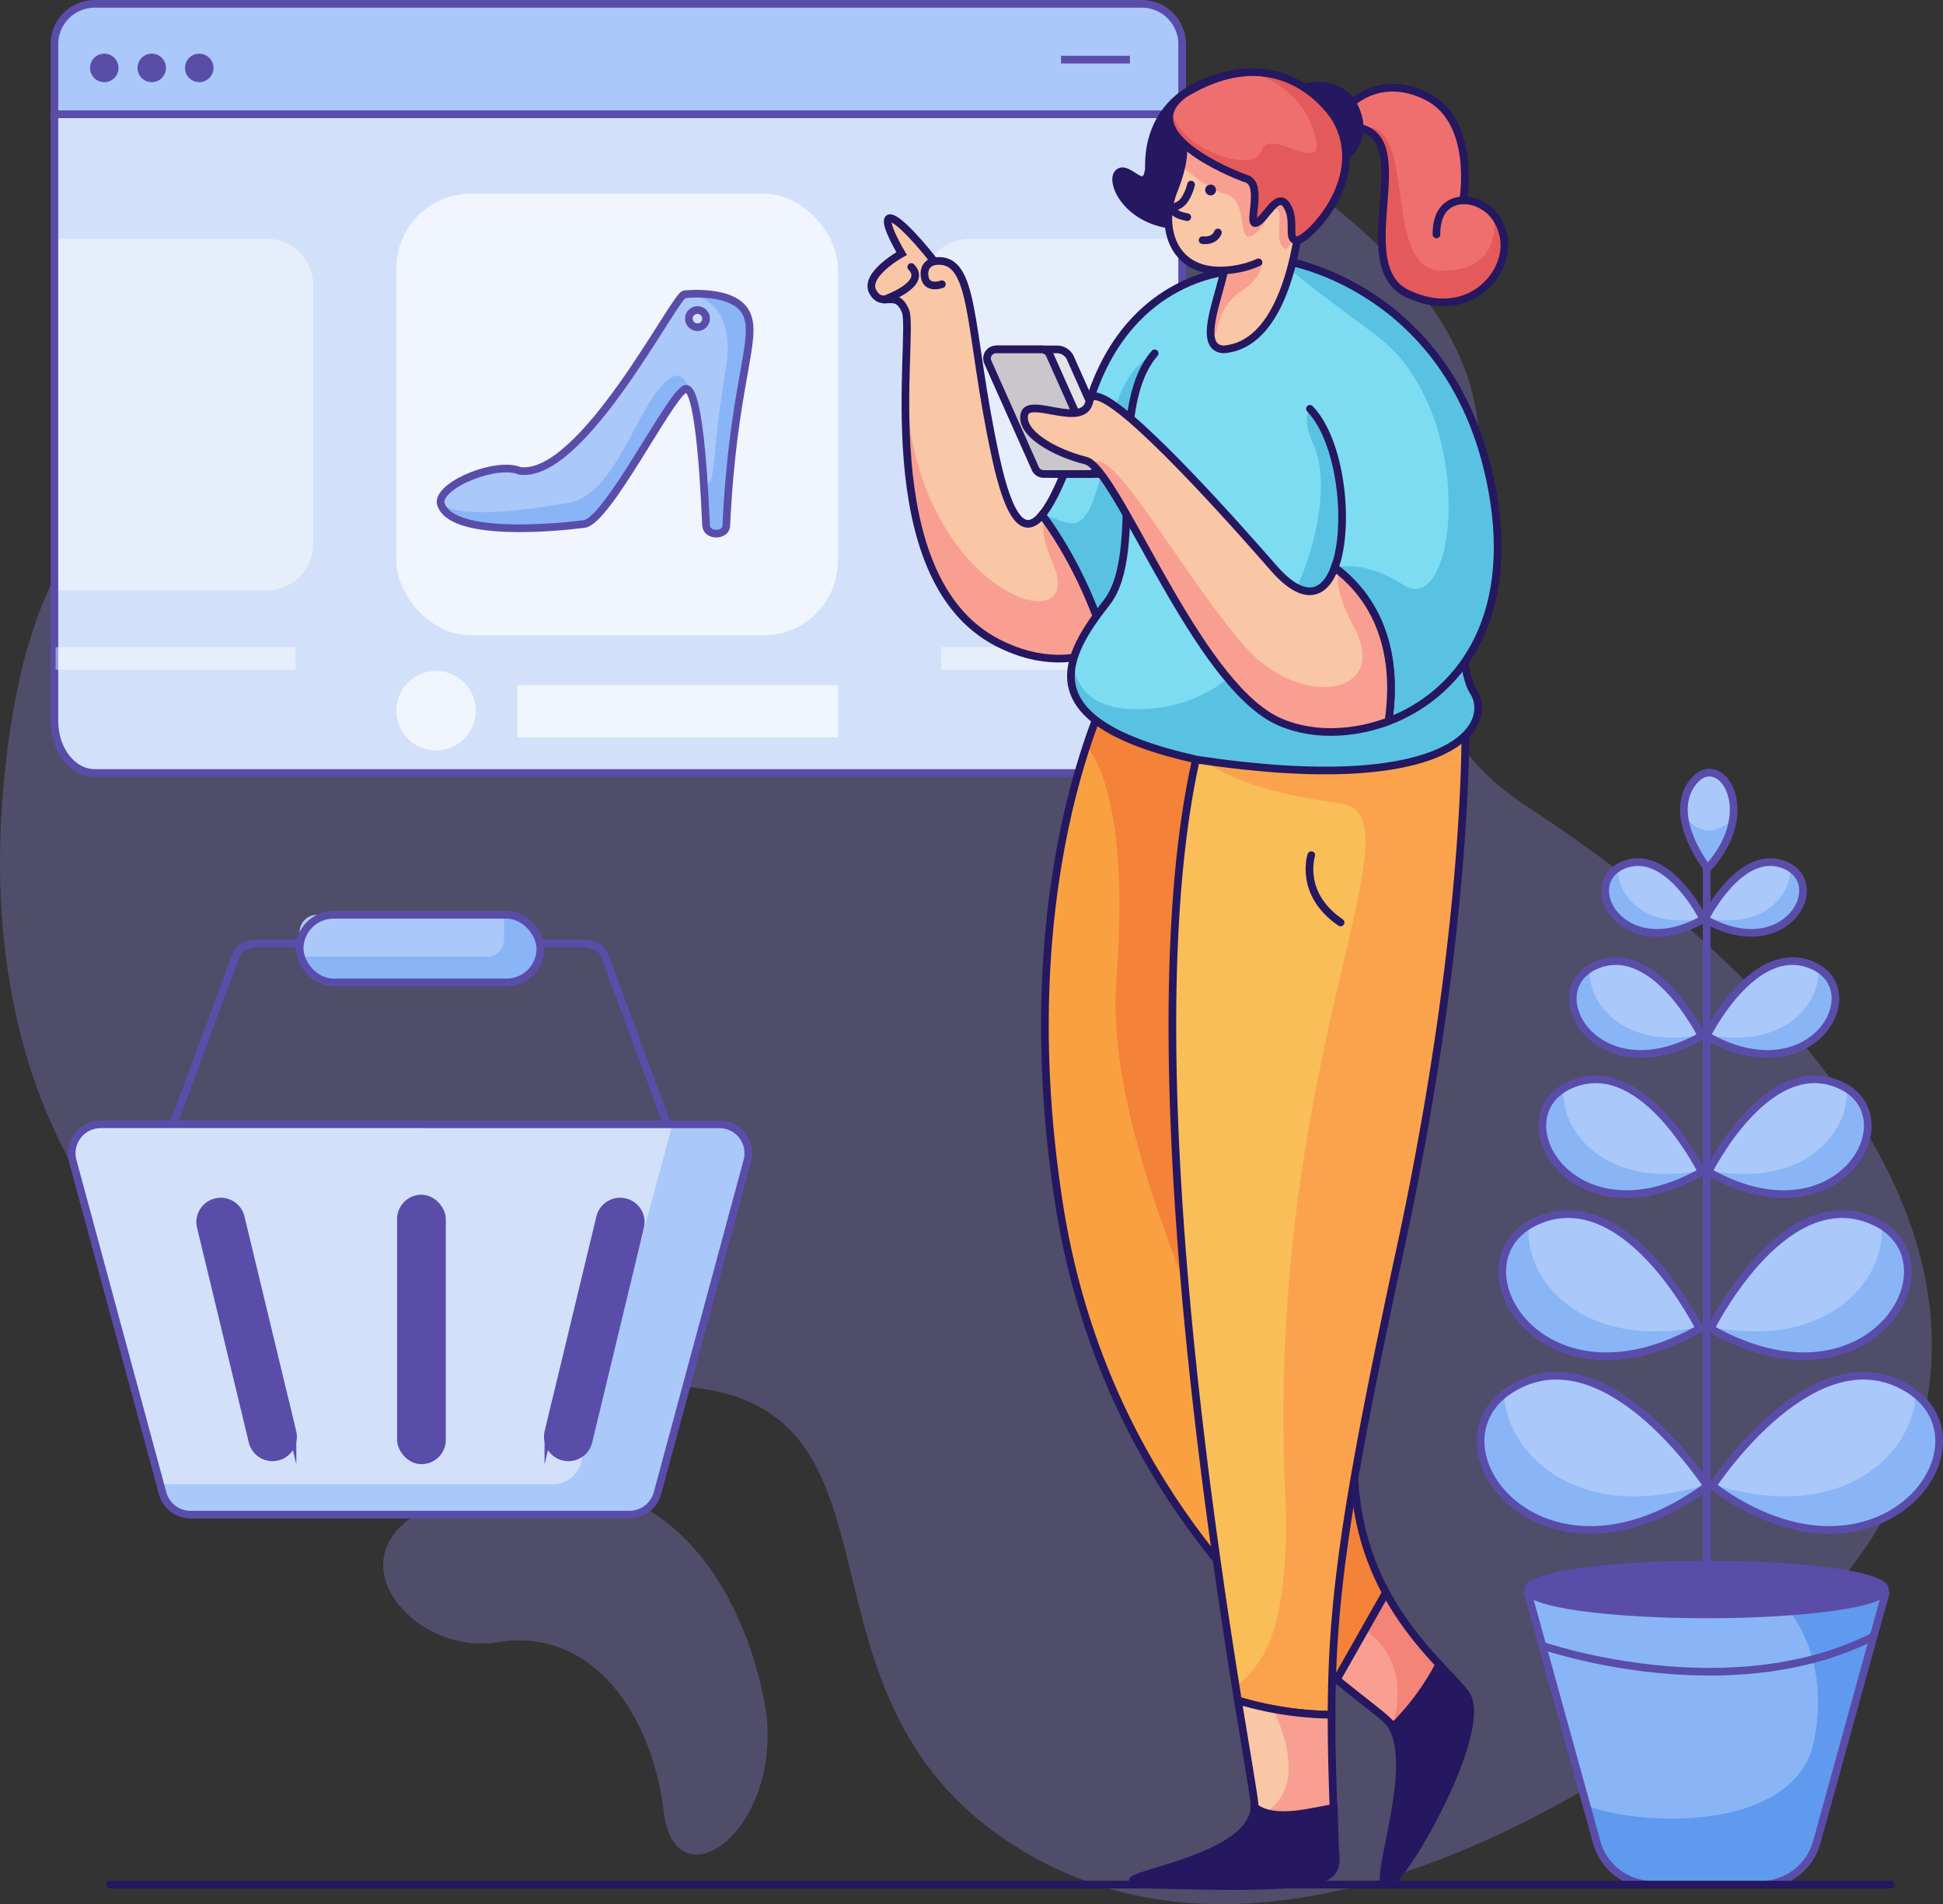 <svg id="Layer_1" data-name="Layer 1" xmlns="http://www.w3.org/2000/svg" viewBox="0 0 1013.67 993.49"><rect x="0" y="0" width="1013.67" height="993.49" fill="#333333" stroke="none"/><path d="M896.81,885.6s-201.76,169.42-357,83.65-33-272.33-235-243.26S-30.46,606.48,6,376.35,232.88,269.17,307.53,131.7C350.29,53,565.14-12.21,712.41,121.91S670.18,338,797.75,421.5,1140.64,697.7,896.81,885.6Z" fill="#9e97fc" opacity="0.27"/><path d="M399.93,895s-15.61-134.43-131.6-120.23-60.27,90.67-9.32,82.1,81.44,39.23,87.22,88.1S406.42,957.38,399.93,895Z" fill="#9e97fc" opacity="0.27"/><path d="M890.39,832.3h-93L833,961.13a30.21,30.21,0,0,0,29.12,22.17H918.7a30.2,30.2,0,0,0,29.12-22.17L983.39,832.3Z" fill="#89b5f7"/><path d="M927.25,833.3s29.14,25,19.14,75c-9.3,46.52-87,45.43-118.69,33.78l5.26,19a30.21,30.21,0,0,0,29.12,22.17H918.7a30.2,30.2,0,0,0,29.12-22.17L983.39,832.3h-55Z" fill="#609aef"/><path d="M890.39,832.3h-93L833,961.13a30.21,30.21,0,0,0,29.12,22.17H918.7a30.2,30.2,0,0,0,29.12-22.17L983.39,832.3Z" fill="none" stroke="#5a4daa" stroke-miterlimit="10" stroke-width="4"/><ellipse cx="890.39" cy="829.3" rx="93" ry="13" fill="#5a4daa" stroke="#5a4daa" stroke-miterlimit="10" stroke-width="4"/><line x1="890.39" y1="833.3" x2="890.39" y2="449.3" fill="#aac8f9" stroke="#5a4daa" stroke-miterlimit="10" stroke-width="4"/><path d="M893.39,775.3s49.89-76.62,98-53C1046.39,749.3,981.39,840.3,893.39,775.3Z" fill="#89b5f7"/><path d="M894,774.47C961,795.72,998.19,758.35,999.4,727.31a44.27,44.27,0,0,0-8-5C946.24,700.13,899.52,766.25,894,774.47Z" fill="#aac8f9"/><path d="M893.39,775.3s49.89-76.62,98-53C1046.39,749.3,981.39,840.3,893.39,775.3Z" fill="none" stroke="#5a4daa" stroke-miterlimit="10" stroke-width="4"/><path d="M892.46,693.18s36.27-73.37,81.54-57.45C1025.74,653.93,977.55,741.69,892.46,693.18Z" fill="#89b5f7"/><path d="M892.87,692.39c61.87,11.82,91-25.33,88.77-53a39.43,39.43,0,0,0-7.64-3.61C931.51,620.79,897,684.5,892.87,692.39Z" fill="#aac8f9"/><path d="M892.46,693.18s36.27-73.37,81.54-57.45C1025.74,653.93,977.55,741.69,892.46,693.18Z" fill="none" stroke="#5a4daa" stroke-miterlimit="10" stroke-width="4"/><path d="M891.3,611.37s29.3-59.29,65.88-46.43C999,579.65,960.05,650.56,891.3,611.37Z" fill="#89b5f7"/><path d="M891.62,610.72c50,9.55,73.51-20.46,71.73-42.86a31.46,31.46,0,0,0-6.17-2.92C922.85,552.87,894.93,604.35,891.62,610.72Z" fill="#aac8f9"/><path d="M891.3,611.37s29.3-59.29,65.88-46.43C999,579.65,960.05,650.56,891.3,611.37Z" fill="none" stroke="#5a4daa" stroke-miterlimit="10" stroke-width="4"/><path d="M890.36,540.45s23.69-47.93,53.26-37.53C977.42,514.81,945.94,572.14,890.36,540.45Z" fill="#89b5f7"/><path d="M890.62,539.93c40.42,7.72,59.43-16.54,58-34.65a26,26,0,0,0-5-2.36C915.87,493.16,893.29,534.78,890.62,539.93Z" fill="#aac8f9"/><path d="M890.36,540.45s23.69-47.93,53.26-37.53C977.42,514.81,945.94,572.14,890.36,540.45Z" fill="none" stroke="#5a4daa" stroke-miterlimit="10" stroke-width="4"/><path d="M889.42,479.52S907.48,443,930,450.9C955.81,460,931.8,503.68,889.42,479.52Z" fill="#89b5f7"/><path d="M889.62,479.12c30.82,5.89,45.31-12.61,44.22-26.42a19.19,19.19,0,0,0-3.81-1.8C908.87,443.46,891.65,475.19,889.62,479.12Z" fill="#aac8f9"/><path d="M889.42,479.52S907.48,443,930,450.9C955.81,460,931.8,503.68,889.42,479.52Z" fill="none" stroke="#5a4daa" stroke-miterlimit="10" stroke-width="4"/><path d="M890.69,775.3s-49.88-76.62-98-53C737.69,749.3,802.69,840.3,890.69,775.3Z" fill="#89b5f7"/><path d="M890.13,774.47c-67.08,21.25-104.24-16.12-105.45-47.16a44.27,44.27,0,0,1,8-5C837.85,700.13,884.56,766.25,890.13,774.47Z" fill="#aac8f9"/><path d="M890.69,775.3s-49.88-76.62-98-53C737.69,749.3,802.69,840.3,890.69,775.3Z" fill="none" stroke="#5a4daa" stroke-miterlimit="10" stroke-width="4"/><path d="M886.62,693.18s-36.27-73.37-81.53-57.45C753.34,653.93,801.53,741.69,886.62,693.18Z" fill="#89b5f7"/><path d="M886.22,692.39c-61.88,11.82-91-25.33-88.78-53a39.25,39.25,0,0,1,7.65-3.61C847.57,620.79,882.13,684.5,886.22,692.39Z" fill="#aac8f9"/><path d="M886.62,693.18s-36.27-73.37-81.53-57.45C753.34,653.93,801.53,741.69,886.62,693.18Z" fill="none" stroke="#5a4daa" stroke-miterlimit="10" stroke-width="4"/><path d="M887.79,611.37s-29.31-59.29-65.88-46.43C780.1,579.65,819,650.56,887.79,611.37Z" fill="#89b5f7"/><path d="M887.46,610.72c-50,9.55-73.51-20.46-71.73-42.86a31.29,31.29,0,0,1,6.18-2.92C856.23,552.87,884.15,604.35,887.46,610.72Z" fill="#aac8f9"/><path d="M887.79,611.37s-29.31-59.29-65.88-46.43C780.1,579.65,819,650.56,887.79,611.37Z" fill="none" stroke="#5a4daa" stroke-miterlimit="10" stroke-width="4"/><path d="M887.73,540.45s-23.7-47.93-53.27-37.53C800.66,514.81,832.14,572.14,887.73,540.45Z" fill="#89b5f7"/><path d="M887.46,539.93c-40.42,7.72-59.43-16.54-58-34.65a26.29,26.29,0,0,1,5-2.36C862.21,493.16,884.79,534.78,887.46,539.93Z" fill="#aac8f9"/><path d="M887.73,540.45s-23.7-47.93-53.27-37.53C800.66,514.81,832.14,572.14,887.73,540.45Z" fill="none" stroke="#5a4daa" stroke-miterlimit="10" stroke-width="4"/><path d="M888.67,479.52S870.6,443,848.05,450.9C822.28,460,846.28,503.68,888.67,479.52Z" fill="#89b5f7"/><path d="M888.46,479.12c-30.82,5.89-45.31-12.61-44.22-26.42a19.19,19.19,0,0,1,3.81-1.8C869.21,443.46,886.43,475.19,888.46,479.12Z" fill="#aac8f9"/><path d="M888.67,479.52S870.6,443,848.05,450.9C822.28,460,846.28,503.68,888.67,479.52Z" fill="none" stroke="#5a4daa" stroke-miterlimit="10" stroke-width="4"/><path d="M890.84,453.07s-20.54-25.67-8.64-43.58C895.81,389,919.69,421.83,890.84,453.07Z" fill="#aac8f9"/><path d="M878.67,425.58c1.5,14.15,12.17,27.49,12.17,27.49,8.24-8.93,12.17-18,13.28-25.88C893,437.94,884.28,432.67,878.67,425.58Z" fill="#89b5f7"/><path d="M890.84,453.07s-20.54-25.67-8.64-43.58C895.81,389,919.69,421.83,890.84,453.07Z" fill="none" stroke="#5a4daa" stroke-miterlimit="10" stroke-width="4"/><path d="M804.66,858.62s96.88,33.6,172.81-4.86" fill="none" stroke="#5a4daa" stroke-miterlimit="10" stroke-width="4"/><path d="M28.39,376.23c0,14.95,9.44,27.08,21.08,27.08H595.65c11.64,0,21.08-12.13,21.08-27.08V59.6H28.39Z" fill="#d2e1f9"/><path d="M139.33,124.62H28.39V307.93H139.33a24.07,24.07,0,0,0,24.07-24.06V148.69A24.07,24.07,0,0,0,139.33,124.62Z" fill="#fff" opacity="0.44"/><path d="M616.73,124.62H505.79a24.07,24.07,0,0,0-24.07,24.07V283.87a24.07,24.07,0,0,0,24.07,24.06H616.73Z" fill="#fff" opacity="0.44"/><path d="M28.39,376.23c0,14.95,9.44,27.08,21.08,27.08H595.65c11.64,0,21.08-12.13,21.08-27.08V59.6H28.39Z" fill="none" stroke="#5a4daa" stroke-miterlimit="10" stroke-width="4"/><path d="M595.65,2H49.47A21.08,21.08,0,0,0,28.39,23.08V59.6H616.73V23.08A21.08,21.08,0,0,0,595.65,2Z" fill="#aac8f9" stroke="#5a4daa" stroke-miterlimit="10" stroke-width="4"/><circle cx="54.4" cy="35.44" r="7.43" fill="#5a4daa"/><circle cx="79.17" cy="35.44" r="7.43" fill="#5a4daa"/><circle cx="103.95" cy="35.44" r="7.43" fill="#5a4daa"/><rect x="206.75" y="101.09" width="230.38" height="230.38" rx="38.86" fill="#fff" opacity="0.68"/><rect x="269.92" y="357.48" width="167.21" height="27.25" fill="#fff" opacity="0.68"/><circle cx="227.5" cy="370.79" r="20.75" fill="#fff" opacity="0.68"/><rect x="491.01" y="337.66" width="125.1" height="11.77" fill="#fff" opacity="0.44"/><rect x="29.01" y="337.66" width="125.1" height="11.77" fill="#fff" opacity="0.44"/><line x1="553.56" y1="31.11" x2="589.48" y2="31.11" fill="none" stroke="#5a4daa" stroke-miterlimit="10" stroke-width="4"/><path d="M707.39,744.3c9-83-7-473-125-393,0,0-57,101-30,276,21,136.27,101.46,213.11,145,249l25.68-45.33C711.55,809.56,703.37,781.44,707.39,744.3Z" fill="#f9a141"/><path d="M671.39,434.3a86.23,86.23,0,0,0,4.55-16.39c-8.77-27.18-19.59-49.34-32.81-62.86A113,113,0,0,0,601,342.23a65.66,65.66,0,0,0-18.59,9.07s-7.36,13-15.53,37.87c9.09,11.57,21.48,42.17,15.53,122.13C573.73,627.76,696.59,810,689.77,869.85q4,3.39,7.63,6.4l25.68-45.33c-11.53-21.36-19.71-49.48-15.69-86.62,2.42-22.32,3-66.85.34-118.47C679.39,553.17,654.7,478.16,671.39,434.3Z" fill="#f27536" opacity="0.7"/><path d="M707.39,744.3c9-83-7-473-125-393,0,0-57,101-30,276,21,136.27,101.46,213.11,145,249l25.68-45.33C711.55,809.56,703.37,781.44,707.39,744.3Z" fill="none" stroke="#251760" stroke-linecap="round" stroke-miterlimit="10" stroke-width="4"/><path d="M730.39,652.3c38-176,34-282,34-282s-100-74-137,12c-36.95,135.75.3,392.16,18.46,504.9a177.09,177.09,0,0,0,48.83,7.48C694.81,834.47,702,784,730.39,652.3Z" fill="#f9be58"/><path d="M635.68,367a89.46,89.46,0,0,0-8.29,15.26c-1,3.86-2,7.83-3,11.88,16.3,13.78,45.63,21.12,75,25.12,44,6-39,133-29,358,4,89.1-20.22,95.3-25.59,103.32.36,2.24.71,4.44,1.05,6.58a177.09,177.09,0,0,0,48.83,7.48C694.81,834.47,702,784,730.39,652.3c38-176,34-282,34-282a188.65,188.65,0,0,0-31.54-18A150.18,150.18,0,0,0,635.68,367Z" fill="#fc8e44" opacity="0.57"/><path d="M730.39,652.3c38-176,34-282,34-282s-100-74-137,12c-36.95,135.75.3,392.16,18.46,504.9a177.09,177.09,0,0,0,48.83,7.48C694.81,834.47,702,784,730.39,652.3Z" fill="none" stroke="#251760" stroke-linecap="round" stroke-miterlimit="10" stroke-width="4"/><path d="M519.39,238.3c-14.73-68-10-105-32-102-11-14-22-25-24-22s7,18,7,18-20,11-15,20,12-2,17,10-18,139,48,173c22.25,11.46,41.54,9.85,57.34,2.68-10.86-35.8-26.57-59.44-34.06-69.36C534.5,279.69,526.63,271.72,519.39,238.3Z" fill="#f9c7a5"/><path d="M549.39,294.3c19,44-77,14-76.81-99.51-1.09,43.26.27,116,47.81,140.51,22.25,11.46,41.54,9.85,57.34,2.68-10.14-33.44-24.51-56.26-32.47-67.21C543.27,274.55,543.76,281.25,549.39,294.3Z" fill="#f99f91"/><path d="M519.39,238.3c-14.73-68-10-105-32-102-11-14-22-25-24-22s7,18,7,18-20,11-15,20,12-2,17,10-18,139,48,173c22.25,11.46,41.54,9.85,57.34,2.68-10.86-35.8-26.57-59.44-34.06-69.36C534.5,279.69,526.63,271.72,519.39,238.3Z" fill="none" stroke="#251760" stroke-linecap="round" stroke-miterlimit="10" stroke-width="4"/><path d="M626.39,288.3l18-147s-55,1-76,68c-9.3,29.68-17.42,50.52-24.72,59.32,7.49,9.92,23.2,33.56,34.06,69.36C608.81,323.89,626.39,288.3,626.39,288.3Z" fill="#7edcf2"/><path d="M576.14,333c22.16-3.3,41.81-29.26,52.07-59.5L635,218.08c-1.61-12.83-5.94-24.31-13.6-32.78,0,0-33.32-17.35-43.66,44.82-10.13,60.95-20.9,39.1-33.57,39.15C551.45,279,565.63,300.69,576.14,333Z" fill="#59c2e2"/><path d="M626.39,288.3l18-147s-55,1-76,68c-9.3,29.68-17.42,50.52-24.72,59.32,7.49,9.92,23.2,33.56,34.06,69.36C608.81,323.89,626.39,288.3,626.39,288.3Z" fill="none" stroke="#251760" stroke-linecap="round" stroke-miterlimit="10" stroke-width="4"/><path d="M585.39,247.3h-34l-29-65h29.05a7.63,7.63,0,0,1,7,4.53Z" fill="#e4e3e5" stroke="#251760" stroke-linecap="round" stroke-miterlimit="10" stroke-width="4"/><path d="M568.13,247.3H544.45a4.69,4.69,0,0,1-4.3-2.79l-24.8-55.58a4.71,4.71,0,0,1,4.3-6.63h23.69a4.72,4.72,0,0,1,4.3,2.79l24.79,55.58A4.71,4.71,0,0,1,568.13,247.3Z" fill="#c9c6cc" stroke="#251760" stroke-linecap="round" stroke-miterlimit="10" stroke-width="4"/><path d="M652.32,138.53S667,126.37,721.7,159.34c36.38,33.93,34.69,183,46.69,201s-11,56-144,36c-90-20-68-55-47-82s-1-100,25-130" fill="#7edcf2"/><path d="M685.39,232.3c15,33-16,129-81,137-34.12,4.2-42.89-10.06-44.67-24.27-4.84,19.21,6.6,38.37,64.67,51.27,133,20,156-18,144-36-5.92-8.87-8.51-49.61-14-92.7-25.72-30.73-48-53.3-48-53.3S670.39,199.3,685.39,232.3Z" fill="#59c2e2"/><path d="M652.32,138.53S667,126.37,721.7,159.34c36.38,33.93,34.69,183,46.69,201s-11,56-144,36c-90-20-68-55-47-82s-1-100,25-130" fill="none" stroke="#251760" stroke-linecap="round" stroke-miterlimit="10" stroke-width="4"/><path d="M683.39,213.3c16.37,17,21,61.17,12.92,82.84,14.62,10.79,34.65,34.33,28.07,80.17,35.6-13.51,66.85-51.94,54-121-19.53-105.09-107-119-107-119" fill="#7edcf2"/><path d="M671.39,136.3l.41,2.62c5.81,6.55,20.92,17,46.59,36.38,53,40,42,148,14,130-16.42-10.56-28.71-10.79-36.07-9.18v0c14.62,10.79,34.65,34.33,28.07,80.17,35.6-13.51,66.85-51.94,54-121C758.86,150.21,671.39,136.3,671.39,136.3Z" fill="#59c2e2"/><path d="M671.39,136.3s87.47,13.91,107,119c12.84,69.07-18.41,107.5-54,121,6.58-45.84-13.45-69.38-28.07-80.17,8.06-21.67,3.45-65.86-12.92-82.84" fill="none" stroke="#251760" stroke-linecap="round" stroke-miterlimit="10" stroke-width="4"/><path d="M696.31,296.14c-5.22,14.07-15.78,18.66-31.92.16-40.89-46.87-93-102-96-87s-32-3-34,7,16,20,32,24,54,107,95,133c15.94,10.11,40.34,11.6,63,3C731,330.47,710.93,306.93,696.31,296.14Z" fill="#f9c7a5"/><path d="M698.58,297.89c-1.56,5-.63,13.85,7.81,29.41,19,35-27,43-56,11s-65.91-99.26-78-97.63c-.9.12-1.55.91-2,2.24,17.79,16.78,53.08,106.39,90.92,130.39,15.94,10.11,40.34,11.6,63,3C730.62,332.79,712.9,309.39,698.58,297.89Z" fill="#f99f91"/><path d="M696.31,296.14c-5.22,14.07-15.78,18.66-31.92.16-40.89-46.87-93-102-96-87s-32-3-34,7,16,20,32,24,54,107,95,133c15.94,10.11,40.34,11.6,63,3C731,330.47,710.93,306.93,696.31,296.14Z" fill="none" stroke="#251760" stroke-linecap="round" stroke-miterlimit="10" stroke-width="4"/><line x1="57.39" y1="983.3" x2="986.39" y2="983.3" fill="none" stroke="#251760" stroke-linecap="round" stroke-miterlimit="10" stroke-width="4"/><path d="M679.23,103.18s-2.84,76.12-40.84,79.12c-18-1,6-43,0-51S665.06,88.06,679.23,103.18Z" fill="#f9c7a5"/><path d="M657.39,130.3s-10-16-19,1c4.38,5.84-7.21,29.77-6.81,42.67.31.85.69,1.33,1.12,1.32,3.31,0,.69-14,15.69-24S657.39,130.3,657.39,130.3Z" fill="#f99f91"/><path d="M679.23,103.18s-2.84,76.12-40.84,79.12c-18-1,6-43,0-51S665.06,88.06,679.23,103.18Z" fill="none" stroke="#251760" stroke-linecap="round" stroke-miterlimit="10" stroke-width="4"/><path d="M641.39,39.3s-43,5-42,49c-2,14-11-3-16,2s7,31,41,27S653.39,39.3,641.39,39.3Z" fill="#251760" stroke="#251760" stroke-linecap="round" stroke-miterlimit="10" stroke-width="4"/><path d="M616.39,72.3s4,7-4,27,0,47,33,41a47.32,47.32,0,0,0,11.17-3.43,39,39,0,0,0,10.59-7C680.9,117,682.32,96.27,674.39,83.3,663.39,65.3,631.39,49.3,616.39,72.3Z" fill="#f9c7a5"/><path d="M678.88,96.39c-11.14-12.3-40-27.45-55.51-31.4a25.94,25.94,0,0,0-7,7.31s2.24,3.92,0,14.28c6.84,5.88,16.19,13,23,14.72,12,3,6,24,13,22s10.49-16.8,14-14-2.41,18,4.46,20.81l.3-.26C680.85,120.8,680.4,107.81,678.88,96.39Z" fill="#f99f91"/><path d="M674.39,83.3c-11-18-43-34-58-11,0,0,4,7-4,27s0,47,33,41a47.32,47.32,0,0,0,11.17-3.43" fill="none" stroke="#251760" stroke-linecap="round" stroke-miterlimit="10" stroke-width="4"/><path d="M702.39,56.3s16-19,42-6,19,54,19,54,17,0,21,19-18,45-50,30,8-84-28-87C692.39,64.3,702.39,56.3,702.39,56.3Z" fill="#ef6f6f"/><path d="M784.39,123.3a25.21,25.21,0,0,0-5.31-11.38h0s6.31,29.38-26.69,29.38-11-81.12-43-74.56h0c30.71,6.59-6,72,25,86.56C766.39,168.3,788.39,142.3,784.39,123.3Z" fill="#db4949" opacity="0.54"/><path d="M702.39,56.3s16-19,42-6,19,54,19,54,17,0,21,19-18,45-50,30,8-84-28-87C692.39,64.3,702.39,56.3,702.39,56.3Z" fill="none" stroke="#251760" stroke-linecap="round" stroke-miterlimit="10" stroke-width="4"/><path d="M682.39,45.3s20-5,26,15-17,30-22,23S676.39,49.3,682.39,45.3Z" fill="#251760" stroke="#251760" stroke-linecap="round" stroke-miterlimit="10" stroke-width="4"/><path d="M696.39,61.3s-27-44-79-12c-26,20,24,41,33,44s0,25,5,23,11-17,16-9-.4,18.12,5.3,18.06S715.39,92.3,696.39,61.3Z" fill="#ef6f6f"/><path d="M696.39,61.3s-15.61-25.42-45.93-23.56c.27,0,26,3.7,34.93,30.56s-23-3-27,10-40,0-46-17c-.71-2-1.35-3-1.88-3.25-5.4,17,32.19,32.69,39.88,35.25,9,3,0,25,5,23s11-17,16-9-.4,18.12,5.3,18.06S715.39,92.3,696.39,61.3Z" fill="#db4949" opacity="0.54"/><path d="M696.39,61.3s-27-44-79-12c-26,20,24,41,33,44s0,25,5,23,11-17,16-9-.4,18.12,5.3,18.06S715.39,92.3,696.39,61.3Z" fill="none" stroke="#251760" stroke-linecap="round" stroke-miterlimit="10" stroke-width="4"/><path d="M487.39,136.3s-6,1-5,8,9,4,9,4" fill="none" stroke="#251760" stroke-linecap="round" stroke-miterlimit="10" stroke-width="4"/><path d="M475.39,139.3c9,9-14,17-14,17" fill="none" stroke="#251760" stroke-linecap="round" stroke-miterlimit="10" stroke-width="4"/><path d="M684.11,446.16s-6.72,20.14,15.28,35.14" fill="none" stroke="#251760" stroke-linecap="round" stroke-miterlimit="10" stroke-width="4"/><path d="M766.66,104.7s-17.27-3.4-17.27,17.6" fill="none" stroke="#251760" stroke-linecap="round" stroke-miterlimit="10" stroke-width="4"/><path d="M750.89,868.46c-8.67-9.35-19.17-21.54-27.81-37.54L697.4,876.25c12.38,10.19,21.79,17.07,26,21a16.91,16.91,0,0,1,3.11,4.05A129.88,129.88,0,0,0,750.89,868.46Z" fill="#f99f91"/><path d="M723.08,830.92l-11,19.37c10.95,7.74,22.45,22.88,14.31,50.93l.08.13a129.88,129.88,0,0,0,24.39-32.89C742.22,859.11,731.72,846.92,723.08,830.92Z" fill="#f48378"/><path d="M750.89,868.46c-8.67-9.35-19.17-21.54-27.81-37.54L697.4,876.25c12.38,10.19,21.79,17.07,26,21a16.91,16.91,0,0,1,3.11,4.05A129.88,129.88,0,0,0,750.89,868.46Z" fill="none" stroke="#251760" stroke-linecap="round" stroke-miterlimit="10" stroke-width="4"/><path d="M723.39,983.3c8,0,55-82,41-100-3-3.91-7.89-8.78-13.5-14.84a129.88,129.88,0,0,1-24.39,32.89C739.07,923.74,715.9,983.3,723.39,983.3Z" fill="#251760" stroke="#251760" stroke-linecap="round" stroke-miterlimit="10" stroke-width="4"/><path d="M695.86,948.38c-.73-19.89-1.22-37.16-1.18-53.7a177.09,177.09,0,0,1-48.83-7.48c4.45,27.61,7.76,46.61,8.54,53.1a15.56,15.56,0,0,1,.09,2.63C665.5,951.13,685.54,949.77,695.86,948.38Z" fill="#f9c7a5"/><path d="M694.68,894.68a178.85,178.85,0,0,1-30.61-3c7.1,14.75,16,41.47-4.18,54.32,11.31,4.76,27.17,3.61,36,2.42C695.13,928.49,694.64,911.22,694.68,894.68Z" fill="#f99f91"/><path d="M695.86,948.38c-.73-19.89-1.22-37.16-1.18-53.7a177.09,177.09,0,0,1-48.83-7.48c4.45,27.61,7.76,46.61,8.54,53.1a15.56,15.56,0,0,1,.09,2.63C665.5,951.13,685.54,949.77,695.86,948.38Z" fill="none" stroke="#251760" stroke-linecap="round" stroke-miterlimit="10" stroke-width="4"/><path d="M600.39,983.3c104.22,3,97-3,96-21-.18-4.79-.36-14.5-.53-19-10.32,1.39-30.36,7.83-41.38-.37C653.19,973.67,562,980.38,600.39,983.3Z" fill="#251760" stroke="#251760" stroke-linecap="round" stroke-miterlimit="10" stroke-width="4"/><circle cx="631.57" cy="99.13" r="2.83" fill="#251760"/><path d="M621.39,96.3s-2,9-7,11-1,5,5,6" fill="none" stroke="#251760" stroke-linecap="round" stroke-miterlimit="10" stroke-width="4"/><path d="M627.39,125.3s6,1,8-4" fill="none" stroke="#251760" stroke-linecap="round" stroke-miterlimit="10" stroke-width="4"/><path d="M215,603h124.4c7.42,0,12.82-5.13,10.89-10.35l-34.93-94.35c-1.32-3.59-5.79-6.08-10.89-6.08H134c-5.09,0-9.56,2.49-10.88,6.08L88.22,592.63C86.29,597.85,91.69,603,99.11,603Z" fill="none" stroke="#5a4daa" stroke-miterlimit="10" stroke-width="4"/><path d="M219.62,586.59H52.54a15.11,15.11,0,0,0-14.62,19L84.83,779.08a15.13,15.13,0,0,0,14.62,11.17H328.33A15.15,15.15,0,0,0,343,779.08l46.9-173.47a15.1,15.1,0,0,0-14.62-19Z" fill="#aac8f9"/><path d="M350.5,586.59h-298a15.11,15.11,0,0,0-14.62,19L83.55,774.35H288.47a15.14,15.14,0,0,0,14.63-11.16L350,589.72A15,15,0,0,0,350.5,586.59Z" fill="#d2e1f9"/><path d="M219.62,586.59H52.54a15.11,15.11,0,0,0-14.62,19L84.83,779.08a15.13,15.13,0,0,0,14.62,11.17H328.33A15.15,15.15,0,0,0,343,779.08l46.9-173.47a15.1,15.1,0,0,0-14.62-19Z" fill="none" stroke="#5a4daa" stroke-miterlimit="10" stroke-width="4"/><rect x="209.16" y="625.33" width="21.42" height="136.6" rx="10.71" fill="#5a4daa" stroke="#5a4daa" stroke-miterlimit="10" stroke-width="4"/><path d="M144.67,760.05h0a10.72,10.72,0,0,1-12.92-7.89l-27-112.07a10.69,10.69,0,0,1,7.92-12.88h0a10.72,10.72,0,0,1,12.92,7.9l27,112.07A10.68,10.68,0,0,1,144.67,760.05Z" fill="#5a4daa" stroke="#5a4daa" stroke-miterlimit="10" stroke-width="4"/><path d="M294.08,760.05h0A10.71,10.71,0,0,0,307,752.16l27-112.07A10.68,10.68,0,0,0,326,627.21h0a10.71,10.71,0,0,0-12.91,7.9l-27,112.07A10.67,10.67,0,0,0,294.08,760.05Z" fill="#5a4daa" stroke="#5a4daa" stroke-miterlimit="10" stroke-width="4"/><rect x="156.34" y="477.3" width="125.56" height="35.27" rx="17.63" fill="#89b5f7"/><path d="M165.32,477.3a9,9,0,0,0-9,8.95v12.91H254a9,9,0,0,0,9-9V477.3Z" fill="#aac8f9"/><rect x="156.34" y="477.3" width="125.56" height="35.27" rx="17.63" fill="none" stroke="#5a4daa" stroke-miterlimit="10" stroke-width="4"/><path d="M357.05,153.56s26.16-3.12,32.4,10.15-21.08,47.23-10.54,110.47c0,5.46-10.15,5.85-10.54,0s-2.73-76.12-11.32-71.05-40.2,68.7-52.3,70.27-71.05,7.8-74.95-11.32c0-9.76,29.67-21.47,41.38-16.4C304,250,352,154,357.05,153.56Z" fill="#aac8f9"/><path d="M389.45,163.71c-5.14-10.92-23.76-10.74-30.19-10.34,6.55,1,25.08,6.72,19.26,40-7,40.21-4.74,59.08-10.17,59.4-.47,0-.86-.43-1.21-1.28.74,11.33,1.1,20.7,1.23,22.69.39,5.85,10.54,5.46,10.54,0C381.39,195.3,395.7,177,389.45,163.71Z" fill="#89b5f7"/><path d="M349.64,197.28c-16.79,11.32-27.33,60.89-53.48,65.19s-56.72,8.16-66.24.1c4.82,18.52,62.83,12.37,74.83,10.83s43.72-65.19,52.3-70.27c1.18-.69,2.23,0,3.18,1.78C358.06,197.76,354.81,193.79,349.64,197.28Z" fill="#89b5f7"/><path d="M357.05,153.56s26.16-3.12,32.4,10.15-7.06,36.59-10.54,110.47c0,5.46-10.15,5.85-10.54,0s-2.73-76.12-11.32-71.05-40.2,68.7-52.3,70.27-71.05,7.8-74.95-11.32c0-9.76,29.67-21.47,41.38-16.4C304,250,352,154,357.05,153.56Z" fill="none" stroke="#5a4daa" stroke-miterlimit="10" stroke-width="4"/><circle cx="363.88" cy="166.24" r="4.49" fill="#d2e1f9" stroke="#5a4daa" stroke-miterlimit="10" stroke-width="4"/></svg>